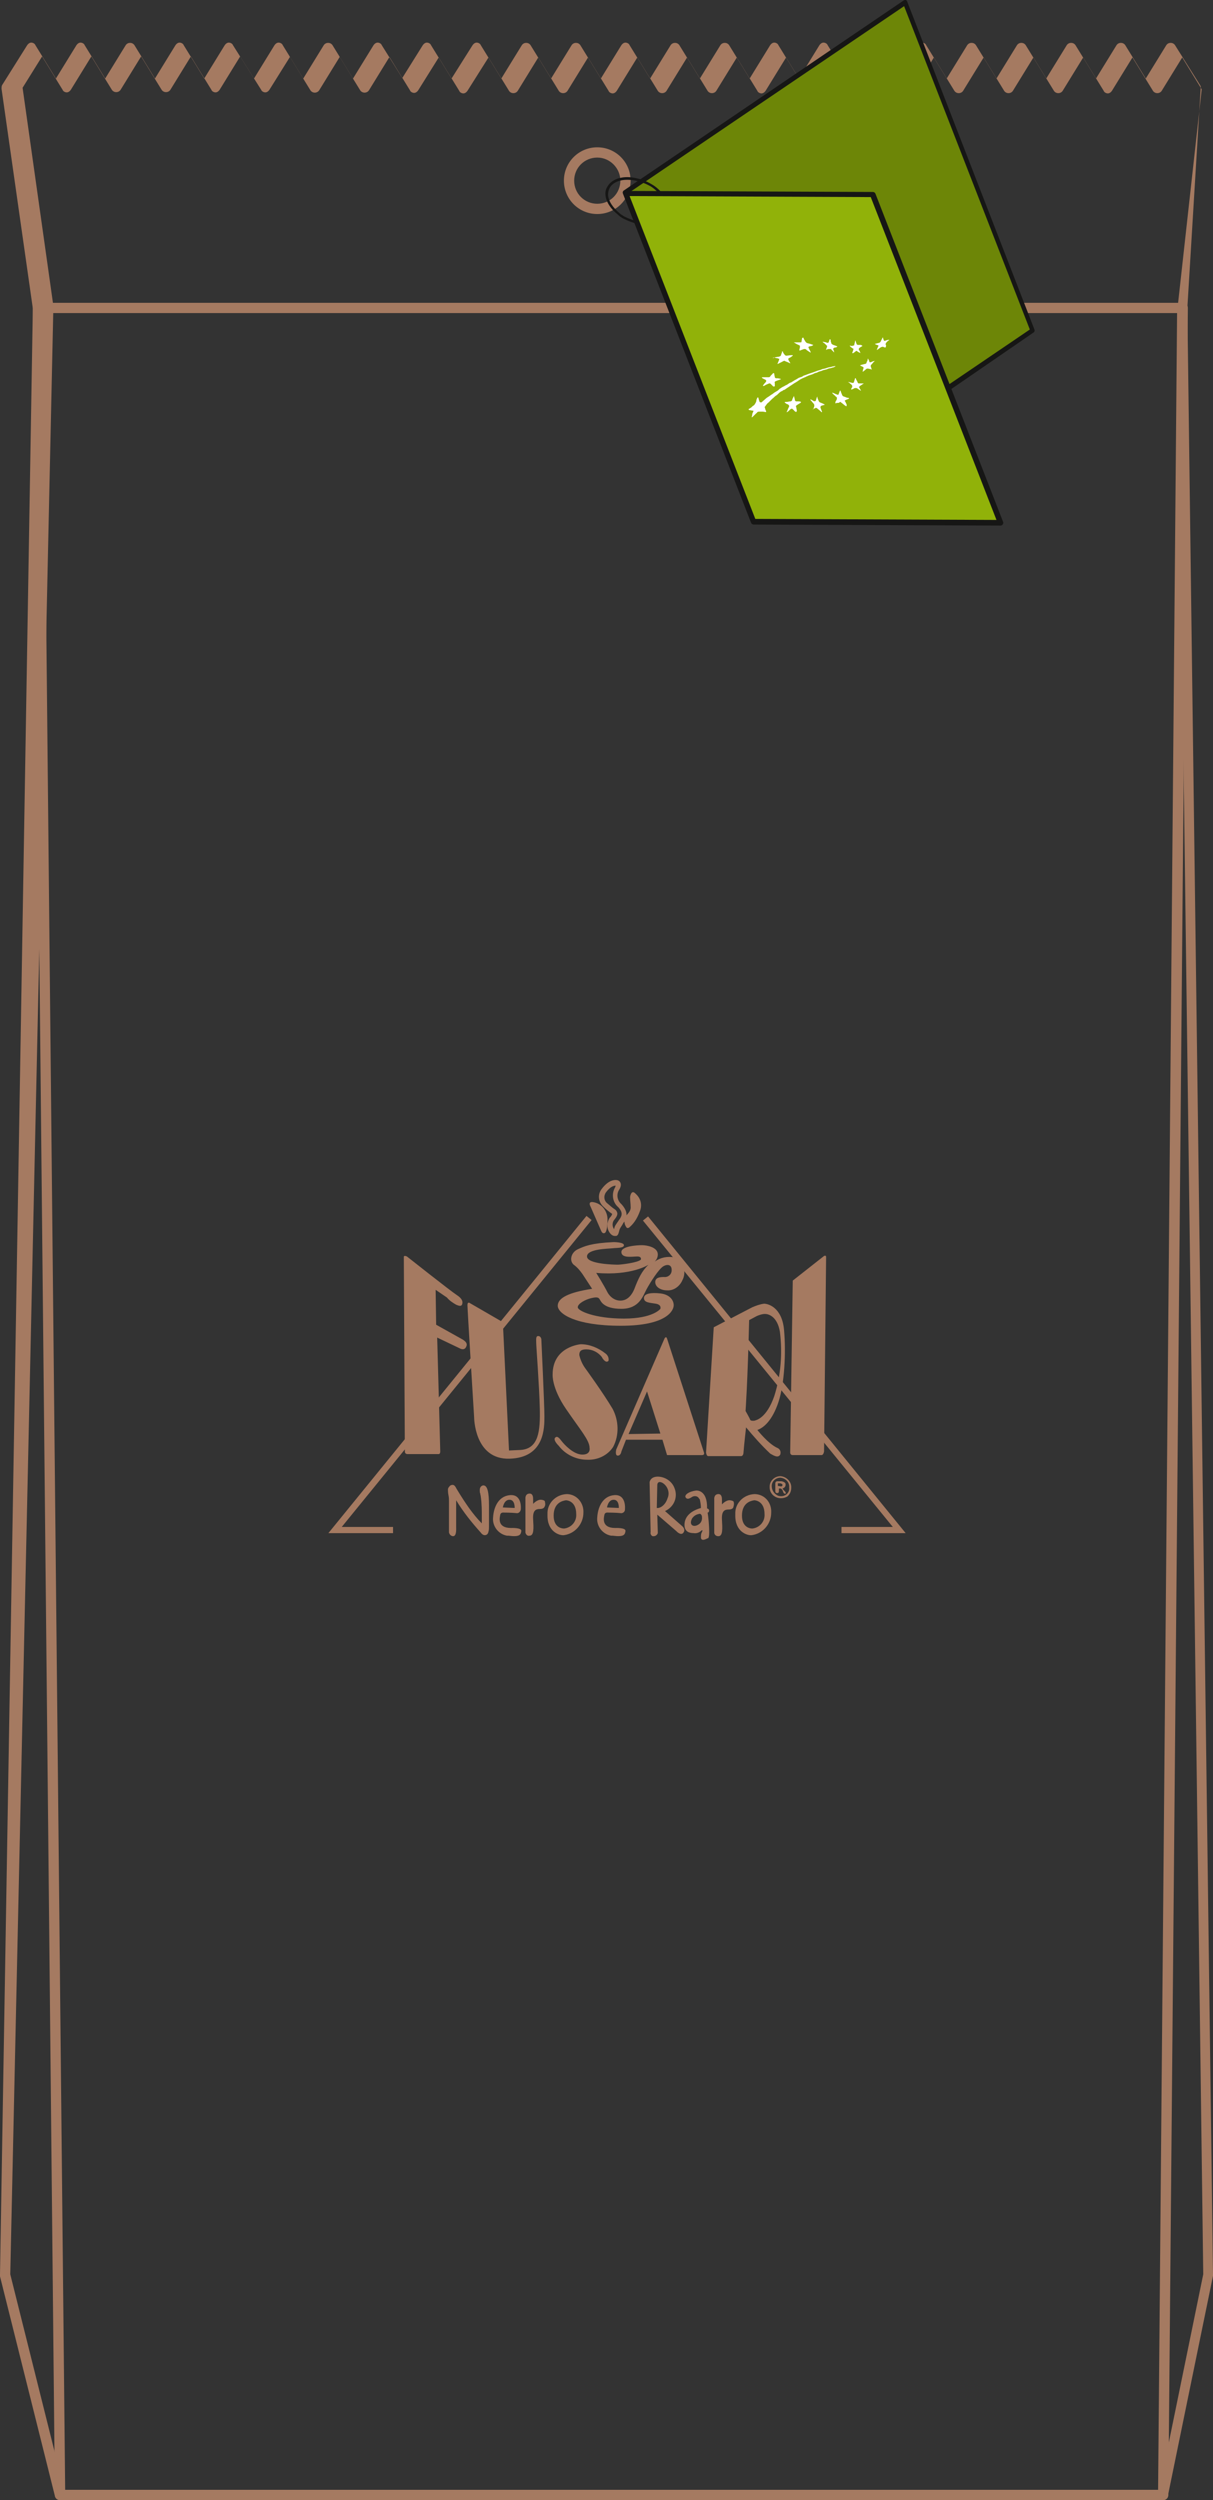 <?xml version="1.0" encoding="utf-8"?>
<!-- Generator: Adobe Illustrator 25.2.3, SVG Export Plug-In . SVG Version: 6.00 Build 0)  -->
<svg version="1.1" id="Livello_1" xmlns="http://www.w3.org/2000/svg" xmlns:xlink="http://www.w3.org/1999/xlink" x="0px" y="0px"
	 viewBox="0 0 236.4 487.1" style="enable-background:new 0 0 236.4 487.1;" xml:space="preserve">
<rect x="0" y="0" width="236.4" height="487.1" fill="#333333" stroke="none"/>
<style type="text/css">
	.st0{fill:#A57A61;}
	.st1{fill-rule:evenodd;clip-rule:evenodd;fill:#A57A61;}
	.st2{fill:#6D8607;}
	.st3{fill:#161615;}
	.st4{fill:#91B209;}
	.st5{fill:#FFFFFF;}
</style>
<g>
	<path class="st0" d="M226.7,487.1h-215c-0.5,0-0.9-0.3-1-0.8L0,443.5c0-0.1,0-0.2,0-0.3L6.4,60.1L0.3,17.3c0-0.2,0-0.5,0.1-0.7
		l4.9-7.8c0.2-0.3,0.5-0.5,0.8-0.5c0,0,0,0,0,0c0.3,0,0.7,0.2,0.8,0.5l4,6.5l4-6.5c0.2-0.3,0.5-0.5,0.8-0.5h0c0.3,0,0.7,0.2,0.8,0.5
		l4,6.5l4-6.5c0.4-0.6,1.3-0.6,1.7,0l4,6.5l4-6.5c0.2-0.3,0.5-0.5,0.8-0.5h0c0.3,0,0.7,0.2,0.8,0.5l4,6.5l4-6.5
		c0.2-0.3,0.5-0.5,0.8-0.5c0,0,0,0,0,0c0.3,0,0.7,0.2,0.8,0.5l4.1,6.5l4-6.5c0.2-0.3,0.5-0.5,0.8-0.5c0,0,0,0,0,0
		c0.3,0,0.7,0.2,0.8,0.5l4,6.5l4-6.5c0.4-0.6,1.3-0.6,1.7,0l4,6.5l4-6.5c0.2-0.3,0.5-0.5,0.8-0.5c0,0,0,0,0,0c0.3,0,0.7,0.2,0.8,0.5
		l4,6.4l4-6.4c0.2-0.3,0.5-0.5,0.8-0.5c0,0,0,0,0,0c0.3,0,0.7,0.2,0.8,0.5l4,6.5l4.1-6.5c0.2-0.3,0.5-0.5,0.8-0.5c0,0,0,0,0,0
		c0.3,0,0.7,0.2,0.8,0.5l4,6.5l4-6.5c0.4-0.6,1.3-0.6,1.7,0l4,6.5l4-6.5c0.4-0.6,1.3-0.6,1.7,0l4,6.5l4-6.5c0.2-0.3,0.5-0.5,0.8-0.5
		h0c0.3,0,0.7,0.2,0.8,0.5l4,6.5l4-6.5c0.4-0.6,1.3-0.6,1.7,0l4,6.5l4-6.5c0.4-0.6,1.3-0.6,1.7,0l4,6.5l4-6.5
		c0.2-0.3,0.5-0.5,0.8-0.5l0,0c0.3,0,0.7,0.2,0.8,0.5l4,6.5l4-6.5c0.2-0.3,0.5-0.5,0.8-0.5h0c0.3,0,0.7,0.2,0.8,0.5l4,6.5l4-6.5
		c0.2-0.3,0.5-0.5,0.8-0.5l0,0c0.3,0,0.7,0.2,0.8,0.5l4,6.5l4-6.5c0.2-0.3,0.5-0.5,0.8-0.5l0,0c0.3,0,0.7,0.2,0.8,0.5l4,6.5l4-6.5
		c0.4-0.6,1.3-0.6,1.7,0l4,6.5l4-6.5c0.4-0.6,1.3-0.6,1.7,0l4,6.5l4-6.5c0.4-0.6,1.3-0.6,1.7,0l4,6.5l4-6.5c0.4-0.6,1.3-0.6,1.7,0
		l4,6.5l4-6.5c0.4-0.6,1.3-0.6,1.7,0l4.9,7.8c0.1,0.2,0.2,0.4,0.1,0.6L231.4,60l5,383.2c0,0.1,0,0.1,0,0.2l-8.8,42.9
		C227.6,486.8,227.1,487.1,226.7,487.1z M12.5,485.1h213.4l8.6-42l-5-383.1c0,0,0-0.1,0-0.1l4.7-42.5l-3.8-6.2l-4,6.5
		c-0.4,0.6-1.3,0.6-1.7,0l-4-6.5l-4,6.5c-0.2,0.3-0.5,0.5-0.8,0.5l0,0c-0.3,0-0.7-0.2-0.8-0.5l-4-6.5l-4,6.5c-0.4,0.6-1.3,0.6-1.7,0
		l-4-6.5l-4,6.5c-0.4,0.6-1.3,0.6-1.7,0l-4-6.5l-4,6.5c-0.4,0.6-1.3,0.6-1.7,0l-4-6.5l-4,6.5c-0.2,0.3-0.5,0.5-0.8,0.5l0,0
		c-0.3,0-0.7-0.2-0.8-0.5l-4-6.5l-4,6.5c-0.2,0.3-0.5,0.5-0.8,0.5l0,0c-0.3,0-0.7-0.2-0.8-0.5l-4-6.5l-4,6.5
		c-0.2,0.3-0.5,0.5-0.8,0.5h0c-0.3,0-0.7-0.2-0.8-0.5l-4-6.5l-4,6.5c-0.2,0.3-0.5,0.5-0.8,0.5l0,0c-0.3,0-0.7-0.2-0.8-0.5l-4-6.5
		l-4,6.5c-0.4,0.6-1.3,0.6-1.7,0l-4-6.5l-4,6.5c-0.4,0.6-1.3,0.6-1.7,0l-4-6.5l-4,6.5c-0.2,0.3-0.5,0.5-0.8,0.5c0,0,0,0,0,0
		c-0.3,0-0.7-0.2-0.8-0.5l-4-6.5l-4,6.5c-0.4,0.6-1.3,0.6-1.7,0l-4-6.5l-4,6.5c-0.4,0.6-1.3,0.6-1.7,0l-4-6.5l-4.1,6.5
		c-0.2,0.3-0.5,0.5-0.8,0.5c0,0,0,0,0,0c-0.3,0-0.7-0.2-0.8-0.5l-4-6.5l-4,6.4c-0.2,0.3-0.5,0.5-0.8,0.5c0,0,0,0,0,0
		c-0.3,0-0.7-0.2-0.8-0.5l-4-6.5l-4,6.5c-0.4,0.6-1.3,0.6-1.7,0l-4-6.5l-4,6.5c-0.4,0.6-1.3,0.6-1.7,0l-4-6.5l-4,6.4
		c-0.2,0.3-0.5,0.5-0.8,0.5c0,0,0,0,0,0c-0.3,0-0.7-0.2-0.8-0.5l-4.1-6.5l-4,6.5c-0.2,0.3-0.5,0.5-0.8,0.5c0,0,0,0,0,0
		c-0.3,0-0.7-0.2-0.8-0.5l-4-6.5l-4,6.5c-0.4,0.6-1.3,0.6-1.7,0l-4-6.5l-4,6.5c-0.4,0.6-1.3,0.6-1.7,0l-4-6.5l-4,6.5
		c-0.2,0.3-0.5,0.5-0.8,0.5c0,0,0,0,0,0c-0.3,0-0.7-0.2-0.8-0.5l-4-6.5l-3.8,6.1l6,42.5c0,0.1,0,0.1,0,0.2L2,443.1L12.5,485.1z
		 M116.4,41.7c-3.6,0-6.5-2.9-6.5-6.5s2.9-6.5,6.5-6.5c0,0,0,0,0,0c3.6,0,6.5,2.9,6.5,6.5C122.9,38.8,120,41.7,116.4,41.7z
		 M116.4,30.7c-2.5,0-4.5,2-4.5,4.5s2,4.5,4.5,4.5s4.5-2,4.5-4.5C120.9,32.8,118.9,30.7,116.4,30.7z"/>
</g>
<g>
	<path class="st0" d="M226.7,487.1h-215c-0.5,0-1-0.4-1-1L6.4,60c0-0.3,0.1-0.5,0.3-0.7C6.8,59.1,7.1,59,7.4,59h223.1
		c0.3,0,0.5,0.1,0.7,0.3c0.2,0.2,0.3,0.4,0.3,0.7l-3.8,426.1C227.7,486.7,227.2,487.1,226.7,487.1z M12.7,485.1h213L229.4,61H8.4
		L12.7,485.1z"/>
</g>
<g>
	<path class="st0" d="M176.5,298.7H164v-1.2h10l-48.7-59.7l1-0.8L176.5,298.7z M76.6,298.7H64l50.3-61.8l1,0.8l-48.7,59.8h10
		L76.6,298.7z"/>
</g>
<g>
	<path class="st1" d="M79.3,244.8c0,0-0.6-0.3-0.6,0.1s0.2,37.9,0.2,37.9c0,0.3,0.2,0.5,0.5,0.5h6c0,0,0.4,0.1,0.4-0.5
		s-0.6-22.2-0.6-22.2l4.4,2.1c0,0,0.8,0.5,1.2-0.2s0-1.1-0.6-1.5l-5.2-2.9l-0.1-6.8l2.2,1.5c0.5,0.6,1.1,1,1.8,1.4
		c0.9,0.4,1.1,0.2,1.2-0.2s0-1-1.1-1.7S79.3,244.8,79.3,244.8z M98,257.6l1.2,25l2.2-0.1c3.6-0.2,3.9-3.7,3.8-8.1
		s-0.7-12.1-0.7-12.8s-0.1-1.3,0.4-1.3s0.6,0.6,0.6,0.6s0.6,12.8,0.6,15s0.1,8.1-6.8,8.3s-6.9-8.1-6.9-8.1s-1.3-21-1.3-21.8
		s0.5-0.4,0.5-0.4L98,257.6z M118,263.7c0.4,0.3,0.7,0.8,0.6,1.4c0,0-0.4,0.7-1.2-0.5l-0.1-0.2c-0.7-0.9-1.8-1.5-3-1.5
		c-0.9,0-1.4,0.2-1.4,1.1c0.2,0.9,0.6,1.8,1.1,2.5c0,0,3.5,4.8,5.4,8c1.2,2.3,1.3,5.1,0.1,7.4c-1.1,1.7-3.1,2.6-5.1,2.5
		c-2.1,0-4.2-1-5.5-2.7c-0.7-0.7-1-1.3-0.7-1.6s0.6-0.2,1.2,0.6s2.4,2.7,4.1,2.7s1.4-1.3,1.4-1.3c0-1.5-1.8-3.5-4.6-7.6
		s-2.6-6.7-2.6-6.7c0-5.5,5.5-5.9,5.5-5.9C114.9,261.9,116.6,262.6,118,263.7L118,263.7z M120.1,282.4l9.4-21.6c0,0,0.3-0.6,0.5,0
		s7.2,22.2,7.2,22.2s0.2,0.5-0.4,0.5H130l-0.9-3H122l-0.9,2.3c0,0-0.1,0.8-0.7,0.8S120.1,282.4,120.1,282.4L120.1,282.4z
		 M122.5,279.4l3.6-8.3l2.6,8.2L122.5,279.4z M137.6,283l1.5-24.4l7.5-3.9c0.7-0.3,1.5-0.6,2.3-0.7c0.8,0,3.5,0.7,3.9,5.1
		s0.1,10.5-1.1,14.1s-2.9,5-4.1,5.4c0,0,2.1,2.7,3.9,3.5c0.5,0.2,0.7,0.7,0.6,1.1c0,0,0,0,0,0l0,0c0,0,0,0.1,0,0.1
		c-0.4,1-1.6,0.1-2-0.1c-1.7-1.6-3.2-3.3-4.7-5.1c0,0-0.4,3.5-0.5,4.9c0,0,0,0.7-0.5,0.7H138C138,283.7,137.7,283.7,137.6,283
		L137.6,283z M145.3,274.9c0,0,0.4-5.4,0.7-17.7l1.5-0.8c0.5-0.2,1-0.4,1.6-0.4c0.7,0,2.4,0.5,2.9,3.5c0.5,4.2,0.2,8.4-1.1,12.5
		c-1.5,4.3-3.5,4.7-3.9,4.8c0,0-0.7,0.1-0.8-0.2S145.3,274.9,145.3,274.9L145.3,274.9z M154.5,249.5l6.1-4.8c0,0,0.4-0.2,0.4,0.2
		s-0.4,37.9-0.4,37.9s-0.1,0.7-0.5,0.7h-5.6c-0.3,0-0.5-0.2-0.5-0.5l0,0C154,282.5,154.5,249.5,154.5,249.5L154.5,249.5z"/>
</g>
<g>
	<path class="st1" d="M115.1,235.1c0,0-0.6-1,0.4-0.9c1.7,0.2,2.9,1.7,2.9,3.4c0,2.4-0.5,2.6-0.5,2.6s-0.4,0.3-0.7-0.3L115.1,235.1z
		"/>
</g>
<g>
	<path class="st0" d="M119.8,240.8c-0.4,0-0.7-0.3-0.8-0.4c-0.8-0.9-0.8-2.1-0.2-3.1c0.4-0.4,0.5-0.7,0.5-0.8
		c-0.6-0.4-1.2-0.9-1.7-1.4c-1-0.9-1.2-2.4-0.3-3.5c1.3-1.7,2.4-1.7,2.7-1.7c0.3,0,0.7,0.1,0.9,0.5c0.2,0.4,0.1,0.9-0.3,1.5
		c-0.5,0.9-0.3,2,0.5,2.7c1.1,1.2,1.3,2.3,0.6,3.4c-0.2,0.2-0.3,0.4-0.4,0.6c-0.3,0.5-0.5,0.7-0.6,1.1c-0.1,0.4-0.2,1-0.6,1.1
		C119.9,240.8,119.8,240.8,119.8,240.8z M120,231c-0.3,0-1,0.1-1.9,1.3c-0.5,0.7-0.4,1.6,0.2,2.1l0,0c0.5,0.4,1,0.9,1.5,1.2
		c0.3,0.2,0.4,0.4,0.5,0.7c0.1,0.5-0.3,1-0.7,1.5c-0.3,0.5-0.3,1.2,0.1,1.7c0,0,0-0.1,0-0.1c0.1-0.6,0.4-0.9,0.8-1.5
		c0.1-0.2,0.3-0.4,0.4-0.6c0.3-0.5,0.5-1.1-0.4-2.1c-1.1-0.9-1.4-2.6-0.6-3.9C119.9,231.2,120,231,120,231z"/>
</g>
<g>
	<path class="st1" d="M122.8,233.2c0,0,0.2-1.6,1.1-0.6c1,0.9,1.3,2.2,0.8,3.4c-0.4,1.1-1,2.2-1.9,3c-0.3,0.3-0.6,0.4-0.8,0
		c-0.4-0.6-0.4-1.4,0-2.1c0.6-0.7,1-1.1,0.9-1.9C122.9,234.5,122.8,233.9,122.8,233.2z"/>
</g>
<g>
	<path class="st1" d="M119.6,242c0,0,2,0,2,0.6s-1.4,0.5-2.2,0.6s-5,0.1-5,1.6s5.4,1.6,6,1.6s4-0.4,4.5-1c0,0,0.2-0.6-0.7-0.6
		s-3,0.4-3.1-0.8s3-1.4,4-1.4s3.1,0.4,3.1,1.8c0,0.5-0.2,1-0.6,1.4c1.1-0.8,2.5-1.1,3.9-0.8c1.6,0.7,2.3,2.6,1.6,4.2l0,0
		c0,0.1-0.1,0.1-0.1,0.2c-0.5,1.2-1.7,2.1-3,2c-1.3,0-2.3-0.7-2.3-1.6s0.9-1,1.7-1c0.8,0.1,1.5-0.5,1.5-1.3c0,0,0,0,0,0v-0.1
		c0-0.9-0.7-1.2-1.6-0.7s-2.6,3.2-3.3,4.5s-1.4,3.8-4.9,3.8s-4-1.5-4.2-1.8s-0.3-0.6-1.6-0.3s-2.7,1.1-2.7,1.8s3.3,2.2,9,2.2
		s7.1-1.9,7.1-1.9s0.3-0.8-0.9-1s-2.3-0.2-2.3-1.1s1.4-1.1,3.2-0.9s2.6,1.3,2.6,2.3s-1.3,4-10.3,4s-12.3-2.4-12.3-3.9
		s2.1-2.6,6.7-3.3l-1.9-2.9c-0.5-0.7-1-1.3-1.7-1.8c-0.9-0.8-0.5-2.4,0.8-3S115.2,242.2,119.6,242z M123.6,251.2
		c-0.9,2.1-2.2,2.2-2.7,2.2c-1.1,0-2-0.7-2.5-1.6c-0.7-1.4-2.2-3.8-2.2-3.8c6.9,0.6,10.2-1.6,10.2-1.6
		C125.1,247.6,124.4,249.1,123.6,251.2z"/>
</g>
<g>
	<path class="st1" d="M110.4,291.1c-2.1,0.1-3.8,1.8-3.7,3.9c0,0,0,0,0,0l0,0v0.1c-0.1,3.4,2.4,4.1,3.2,4c2.2-0.3,3.8-2.2,3.8-4.4
		c0.1-1.8-1.2-3.5-3.1-3.6c0,0,0,0,0,0L110.4,291.1z M109.8,297.8c0,0-1.9,0-1.9-2.5s1.7-2.9,2.4-3c0,0,2,0,2,2.7
		c0.1,1.4-0.9,2.6-2.3,2.8c0,0,0,0,0,0L109.8,297.8L109.8,297.8z"/>
</g>
<g>
	<path class="st1" d="M106.1,293.6c0,0-0.1,0.4-0.9,0.4s-1.4,0.3-1.3,2s0.2,3.2-0.7,3.2c-0.4,0.1-0.7-0.2-0.8-0.6c0,0,0,0,0,0l0,0
		c0-0.1,0-0.1,0-0.2V292c0,0-0.1-0.9,0.7-1s0.8,0.8,0.8,1.1c0,0.3,0,0.6,0,0.9c0,0,0.8-0.9,1.6-0.8s0.7,0.4,0.7,0.4
		C106.3,293,106.3,293.3,106.1,293.6z"/>
</g>
<g>
	<path class="st1" d="M147,291.1c-2.1,0.1-3.8,1.8-3.7,3.9c0,0,0,0,0,0v0.1c-0.1,3.4,2.4,4.1,3.2,4c2.2-0.3,3.8-2.2,3.8-4.4
		c0.1-1.9-1.2-3.5-3.1-3.6L147,291.1z M146.5,297.8c0,0-1.9,0-1.9-2.5s1.7-2.9,2.4-3c0,0,2,0,2,2.7c0.1,1.4-0.9,2.6-2.3,2.8
		c0,0,0,0,0,0L146.5,297.8z"/>
</g>
<g>
	<path class="st1" d="M142.9,293.7c0,0-0.1,0.4-0.9,0.4s-1.4,0.3-1.3,2s0.2,3.2-0.7,3.2c-0.4,0-0.7-0.2-0.8-0.6v-0.2v-6.4
		c0,0-0.1-0.9,0.7-1s0.8,0.8,0.8,1.1c0,0.3,0,0.6,0,0.9c0,0,0.8-0.9,1.6-0.8s0.7,0.4,0.7,0.4C143.1,293,143,293.4,142.9,293.7z"/>
</g>
<g>
	<path class="st1" d="M99.6,297.7c-2.8,0-2.2-2.1-2.1-2.6s0.7-0.4,0.7-0.4s1.5,0,2.4,0.1c0.4,0.1,0.8-0.2,0.9-0.7c0,0,0,0,0,0
		c0,0,0-0.1,0-0.1c0,0,0.3-2.9-2.1-2.7s-3.2,2.6-3.3,4.3c-0.2,1.7,1,3.3,2.7,3.6l0,0h0.3c2.2,0.3,2.4-0.2,2.5-0.9
		S99.6,297.7,99.6,297.7z M99.3,292.2c1.1,0,1,1.6,1,1.6l-2.3-0.1C98,293.7,98.2,292.2,99.3,292.2z"/>
</g>
<g>
	<path class="st1" d="M119.9,297.7c-2.8,0-2.2-2.1-2.1-2.6s0.7-0.4,0.7-0.4s1.5,0,2.4,0.1c0.4,0.1,0.9-0.2,0.9-0.7c0,0,0,0,0,0l0,0
		c0,0,0-0.1,0-0.1s0.3-2.9-2.1-2.7s-3.2,2.6-3.3,4.3c-0.2,1.7,1,3.3,2.7,3.6h0.3c2.2,0.3,2.4-0.2,2.5-0.9S119.9,297.7,119.9,297.7z
		 M119.6,292.2c1.1,0,1,1.6,1,1.6l-2.3-0.1C118.3,293.7,118.5,292.2,119.6,292.2L119.6,292.2z"/>
</g>
<g>
	<path class="st1" d="M137.9,294.7c0.2,0,0.3-0.2,0.3-0.4c0-0.2-0.2-0.4-0.4-0.4c0.1-3.7-2.1-3.5-2.1-3.5c-1.6,0.2-2.3,0.9-2.1,1.3
		s0.6,0.4,1.2,0c0.4-0.3,1.1-0.3,1.4,0.2c0,0,0,0.1,0.1,0.1c0,0.1,0.1,0.1,0.1,0.2c0.1,0.5,0.2,1,0.2,1.6c-2.4,0.7-3.2,2-3.2,3.3
		s0.9,1.6,1.8,1.6c0.5,0.1,1.1-0.1,1.5-0.5c0.3-0.2,0.2,0.1,0.1,0.3s-0.2,0.3-0.2,1c0,1,1.3,0.2,1.3,0.2s0.4,0.3,0.3-1.9
		S137.9,294.7,137.9,294.7z M136,297.1c-0.9,0.5-1.8,0-1.1-1.3c0.3-0.4,0.7-0.7,1.2-0.8c0.2-0.1,0.5-0.1,0.6,0.2l0,0
		c0.1,0.1,0.1,0.2,0.1,0.3C136.9,296.2,136.6,296.8,136,297.1z"/>
</g>
<g>
	<path class="st0" d="M88.3,299.3c-0.2,0-0.4-0.1-0.6-0.3c-0.1-0.2-0.2-0.3-0.2-0.5c0-0.2,0-0.4,0-0.8s0-0.6,0-0.7s0-0.6,0-1.1
		s0-0.9,0-1.1s0-0.6,0-1.2s0-0.9,0-1.2s0-0.6-0.1-1.1s-0.1-0.9-0.1-1.1c0-0.2,0.1-0.4,0.3-0.6c0.1-0.2,0.4-0.3,0.6-0.3
		c0.3,0,0.5,0.2,0.8,0.8c0.9,1.5,1.7,2.7,2.4,3.7c0.8,1.1,1.6,2.1,2.5,3c0-0.1,0-1.1,0-1.1c0-1.4,0-2.8-0.2-4.1
		c0-0.2-0.1-0.4-0.1-0.6c-0.1-0.2-0.1-0.4-0.1-0.7c0-0.7,0.5-0.9,0.7-0.9c0.8,0,1.1,1.3,1.1,4c0,0.4,0,1.1,0,2s0,1.5,0,2
		c0,0.3,0,0.7-0.1,1c-0.1,0.6-0.5,0.7-0.7,0.7c-0.3,0-0.6-0.2-0.8-0.5c-1.8-2-3.4-4-4.8-6.3v0.8v1.4c0,0.3,0,0.8,0,1.5s0,1.1,0,1.5
		S89,299.3,88.3,299.3z"/>
</g>
<g>
	<path class="st1" d="M132.9,297.3l-3.3-2.9c1.8-0.8,2.6-2.8,1.8-4.6c-0.5-1.2-1.7-2-3-2.1c-1.7-0.1-1.8,1.1-1.8,1.1l0.2,9.7
		c-0.1,0.3,0.1,0.7,0.4,0.8l0,0c0.1,0,0.2,0,0.2,0c0.4,0,0.7-0.3,0.8-0.6l0,0v-0.1l-0.1-3.5l3.7,3.2c0,0,0.9,1,1.4,0.3
		S132.9,297.3,132.9,297.3z M128,293.8l0.1-4.5c0,0,0-0.9,1-0.4c1,0.6,1.5,1.9,1,3C129.7,293.2,128.7,293.9,128,293.8L128,293.8z"/>
</g>
<g>
	<path class="st0" d="M152.2,291.9c-1.2,0-2.2-0.9-2.2-2.1c0-0.1,0-0.1,0-0.2c0-1.1,1-2,2.1-2l0,0c1.2,0.1,2.2,1.1,2.1,2.3
		c0,0.7-0.3,1.3-0.8,1.7C153,291.8,152.6,291.9,152.2,291.9z M152.1,287.9c-0.9,0-1.7,0.7-1.7,1.6c0,0,0,0,0,0l0,0
		c0,0.8,0.4,1.5,1.2,1.9c0.6,0.2,1.2,0.1,1.6-0.2c0.4-0.3,0.7-0.8,0.6-1.4C153.9,288.8,153.1,288,152.1,287.9z"/>
</g>
<g>
	<path class="st1" d="M151.1,290.4V289c0,0,0-0.4,0.4-0.4h0.8c0,0,0.9,0.1,0.8,0.7c0,0.3-0.2,0.6-0.6,0.7c0.1,0.2,0.3,0.4,0.5,0.6
		c0.1,0.1,0.2,0.3,0.1,0.4l0,0l0,0c-0.1,0.1-0.4,0-0.5-0.4s-0.4-0.6-0.5-0.6h-0.3c0,0,0,0.2,0,0.4s0,0.5-0.3,0.5
		S151.1,290.8,151.1,290.4z M151.6,289.5V289h0.5c0,0,0.4,0.1,0.4,0.3s-0.1,0.3-0.3,0.3L151.6,289.5L151.6,289.5z"/>
</g>
<g>
	<path class="st2" d="M146.8,101.4L122,37.7l-0.1-0.2l54.5-37l24.8,63.9l-16.5,11.2"/>
	<path class="st3" d="M146.3,101.6l-24.9-63.9c-0.1-0.2,0-0.5,0.2-0.6l54.5-37c0.1-0.1,0.3-0.1,0.4-0.1c0.1,0,0.3,0.2,0.3,0.3
		l24.8,63.9c0.1,0.2,0,0.5-0.2,0.6L185.1,76l-0.6-0.8l16.2-11l-24.5-63l-53.7,36.4l24.7,63.6L146.3,101.6z"/>
</g>
<g>
	<path class="st4" d="M195,101.9l-48.1-0.2l-24.9-64l48.1,0.2L195,101.9z"/>
	<path class="st3" d="M195,102.4C195,102.4,195,102.4,195,102.4l-48.1-0.2c-0.2,0-0.4-0.1-0.5-0.3l-24.9-64c-0.1-0.2,0-0.3,0.1-0.5
		c0.1-0.1,0.2-0.2,0.4-0.2c0,0,0,0,0,0l48.1,0.2c0.2,0,0.4,0.1,0.5,0.3l24.9,64c0.1,0.2,0,0.3-0.1,0.5
		C195.3,102.3,195.2,102.4,195,102.4z M147.2,101.1l47,0.2l-24.5-62.9l-47-0.2L147.2,101.1z"/>
</g>
<g>
	<path class="st3" d="M124.2,43.6c-0.9-0.2-1.9-0.6-2.7-1c-0.4-0.2-0.8-0.5-1.1-0.8c-1.4-1.1-2.3-2.5-2.4-3.8
		c-0.1-0.8,0.2-1.5,0.7-2.1c1-1.2,3-1.7,5.2-1.2c1.1,0.2,2.1,0.6,3.1,1.2c0.9,0.5,1.6,1.2,2.3,2l-0.4,0.3c-0.6-0.7-1.3-1.4-2.1-1.9
		c-0.9-0.5-1.9-0.9-2.9-1.1c-2.1-0.4-3.8-0.1-4.8,1c-0.4,0.5-0.6,1.1-0.6,1.8c0.1,1.2,0.9,2.4,2.2,3.5c0.3,0.3,0.7,0.5,1,0.7
		c0.8,0.4,1.7,0.7,2.6,1L124.2,43.6z"/>
</g>
<g>
	<path class="st5" d="M162.8,71.3c0,0.2-0.1,0.1-0.2,0.2s-0.4,0.1-0.6,0.2l-0.5,0.1l-0.5,0.2c-0.2,0-0.3,0.1-0.5,0.1l-0.5,0.2
		c-0.1,0-0.3,0.1-0.4,0.1l-0.4,0.2l-0.4,0.1l-0.4,0.2l-0.9,0.3c-0.1,0.1-0.3,0.1-0.4,0.2l-0.7,0.3l-0.4,0.2l-0.6,0.4
		c-0.1,0.1-0.2,0.1-0.3,0.2l-0.2,0.1l-0.6,0.4c-0.1,0.1-0.2,0.1-0.3,0.2l-0.3,0.2l-0.6,0.4c-0.1,0.1-0.3,0.2-0.4,0.2
		s-0.2,0.2-0.3,0.2s-0.4,0.2-0.6,0.4c-0.2,0.2-0.4,0.4-0.6,0.5c-0.3,0.2-0.4,0.4-0.7,0.6l-0.4,0.4l-0.3,0.3
		c-0.1,0.1-0.3,0.2-0.4,0.4c-0.1,0.1-0.2,0.3-0.3,0.4c-0.1,0.1-0.1,0.2,0,0.3l0,0c0,0.2,0.1,0.4,0.2,0.6c0,0.1,0,0.1,0,0.2l-0.6-0.1
		h-0.2H148c-0.1,0-0.3,0-0.4,0.1c-0.1,0.1-0.1,0.2-0.2,0.2c-0.2,0.2-0.4,0.4-0.6,0.6s-0.2,0.2-0.3,0.2c0-0.2,0.1-0.3,0.1-0.5
		s0.1-0.4,0.2-0.6s0-0.2-0.2-0.2l-0.6-0.1c0,0-0.1-0.1-0.1-0.1c0,0,0-0.1,0-0.1l0.5-0.3l0.2-0.2c0.1-0.1,0.3-0.2,0.4-0.3
		c0.1-0.1,0.1-0.2,0.2-0.3c0.1-0.1,0.1-0.3,0.2-0.4c0,0,0-0.1,0-0.1c0-0.2,0.1-0.4,0.2-0.6c0,0,0.1-0.1,0.1-0.1s0.1,0.1,0.1,0.1
		l0.1,0.4c0,0.1,0.1,0.2,0.1,0.3c0,0.1,0.1,0.2,0.3,0.2h0.1l0.8-0.7c0.2-0.2,0.4-0.3,0.7-0.5s0.4-0.3,0.6-0.4l0.4-0.3
		c0.2-0.1,0.3-0.2,0.5-0.3c0.2-0.1,0.3-0.2,0.5-0.4s0.2-0.1,0.3-0.2s0.5-0.3,0.7-0.4s0.3-0.2,0.4-0.2l0.6-0.4l0.3-0.1L155,74
		c0.1,0,0.2-0.1,0.2-0.1c0.2-0.1,0.3-0.2,0.5-0.3l0.6-0.2l0.3-0.2c0.1,0,0.2-0.1,0.3-0.1l0.8-0.3l0.9-0.3l0.8-0.3
		c0.1,0,0.3-0.1,0.4-0.1l0.5-0.2l0.5-0.1l0.6-0.2l0.5-0.1c0.1,0,0.3-0.1,0.4-0.1L162.8,71.3z"/>
</g>
<g>
	<path class="st5" d="M155.2,80.3c-0.2-0.1-0.4-0.2-0.5-0.4c-0.1-0.1-0.2-0.1-0.2-0.2c-0.1-0.1-0.4-0.1-0.5,0.1c0,0,0,0,0,0
		c-0.1,0.1-0.2,0.1-0.2,0.2l-0.4,0.3c0,0-0.1,0-0.1,0l0,0c0.1-0.2,0.2-0.4,0.3-0.7l0.2-0.4c0-0.1,0-0.2-0.1-0.3
		c-0.1-0.1-0.3-0.2-0.4-0.2l-0.4-0.3c0,0,0.1-0.1,0.2-0.1h0.2c0.3,0,0.5-0.1,0.8-0.1c0.1,0,0.1-0.1,0.2-0.1c0.1-0.1,0.1-0.3,0.2-0.5
		s0.2-0.3,0.2-0.5l0,0c0,0.1,0.1,0.2,0.1,0.3l0.1,0.4c0,0.1,0,0.2,0.1,0.3c0,0,0.1,0.1,0.1,0.1h0.4c0.2,0,0.4,0,0.6,0.1
		c0,0,0,0.1,0,0.1l-0.1,0.1c-0.2,0.1-0.3,0.2-0.5,0.3l-0.3,0.2c-0.1,0.1-0.1,0.3,0,0.4l0,0c0,0.2,0.1,0.5,0.1,0.7
		C155.1,80.3,155.2,80.3,155.2,80.3z"/>
</g>
<g>
	<path class="st5" d="M148.5,73.6v-0.1h0.8h0.5c0.2,0,0.3-0.1,0.4-0.3l0.4-0.4c0-0.1,0.1-0.1,0.1-0.1c0,0,0.1,0,0.1,0
		c0,0,0.1,0.1,0.1,0.1c0,0,0,0.1,0,0.1c0,0.2,0.1,0.4,0.1,0.6c0,0.1,0.1,0.1,0.2,0.2h0.4l0.5,0.1c0,0,0.1,0.1,0.1,0.1l-0.6,0.2
		c-0.2,0.1-0.3,0.1-0.5,0.2c-0.1,0.1-0.2,0.2-0.1,0.3c0,0.2,0,0.4,0,0.6c0,0,0,0.1-0.1,0.1c-0.1,0-0.1,0-0.2,0
		c-0.2-0.2-0.3-0.3-0.5-0.5c-0.1-0.1-0.2-0.1-0.3-0.1c-0.2,0.1-0.5,0.2-0.7,0.3c-0.1,0.1-0.3,0.2-0.4,0.2c0,0-0.1,0-0.1,0
		c0,0,0-0.1,0-0.1s0.2-0.3,0.4-0.5c0.1-0.1,0.2-0.2,0.2-0.3c0.1-0.1,0-0.2-0.1-0.3l-0.6-0.3L148.5,73.6z"/>
</g>
<g>
	<path class="st5" d="M150.6,69.7l0.5-0.1l0.6-0.1c0.1,0,0.2,0,0.3-0.1c0.1,0,0.2-0.1,0.2-0.2c0.1-0.2,0.1-0.4,0.2-0.5
		c0-0.1,0-0.1,0-0.2c0.1-0.1,0.2,0,0.2,0.1s0.2,0.4,0.4,0.6c0.1,0.1,0.2,0.1,0.3,0.1l0.8-0.1c0.1,0,0.2,0,0.4,0c0,0,0,0.1,0,0.1
		l-0.4,0.3l-0.4,0.2c-0.1,0.1-0.1,0.2,0,0.4c0.1,0.2,0.2,0.3,0.3,0.5c0,0,0,0.1,0,0.1l-0.4-0.2l-0.5-0.2c-0.1,0-0.1-0.1-0.2-0.1
		c-0.2,0-0.3,0.1-0.5,0.2l-0.6,0.3c-0.2,0.1-0.2,0.1-0.3,0.1c0.1-0.2,0.2-0.4,0.3-0.7s0.1-0.3,0-0.3c-0.1,0-0.2-0.1-0.3-0.1
		c-0.2,0-0.4-0.1-0.7-0.2C150.8,69.8,150.7,69.8,150.6,69.7z"/>
</g>
<g>
	<path class="st5" d="M158.4,67.3l-0.2,0.1l-0.5,0.1c-0.1,0-0.2,0.2-0.1,0.3l0,0c0.1,0.1,0.1,0.3,0.2,0.4l0.2,0.4c0,0,0,0,0,0.1l0,0
		l-0.2-0.1l-0.6-0.4c-0.1-0.2-0.3-0.2-0.5-0.2c-0.1,0-0.2,0.1-0.3,0.1l-0.5,0.2h-0.1c0-0.1,0-0.2,0-0.3c0.1-0.2,0.1-0.3,0.1-0.5
		c0-0.1,0-0.2-0.1-0.2c-0.1-0.1-0.2-0.1-0.2-0.1l-0.4-0.2l-0.5-0.3c0,0,0.1,0,0.1,0h0.7h0.6c0,0,0.1,0,0.1-0.1l0.1-0.6
		c0-0.1,0-0.1,0.1-0.2c0,0,0.1,0,0.2,0s0,0,0,0.1c0.1,0.2,0.2,0.4,0.4,0.7c0.1,0.1,0.1,0.1,0.2,0.2c0.2,0.1,0.4,0.1,0.7,0.2l0.6,0.2
		L158.4,67.3z"/>
</g>
<g>
	<path class="st5" d="M165.4,77.7l-0.5,0.2l-0.2,0.1c-0.1,0.1-0.1,0.1,0,0.2s0.1,0.2,0.1,0.2s0.1,0.2,0.2,0.4v0.1c0,0,0,0.1,0,0.2
		s-0.1,0-0.2,0c-0.3-0.2-0.6-0.5-0.9-0.7c0,0-0.1-0.2-0.3,0c-0.1,0.1-0.2,0.1-0.4,0.1h-0.1l-0.3,0.1c0-0.2,0-0.4,0.2-0.6
		c0-0.1,0-0.1,0.1-0.2c0,0,0-0.1,0-0.1c0-0.1,0-0.1,0-0.2c0-0.1-0.1-0.2-0.2-0.2c-0.1-0.2-0.3-0.3-0.4-0.4l-0.3-0.3c0,0,0-0.1,0-0.1
		l0.3,0.1c0.2,0.1,0.4,0.2,0.7,0.3c0.1,0,0.1,0,0.2,0l0.3-0.8c0,0,0.1,0,0.1,0c0,0.1,0.1,0.2,0.1,0.3l0.2,0.5c0,0.1,0.1,0.1,0.1,0.2
		c0,0,0.1,0.1,0.1,0.1c0.1,0,0.2,0.1,0.3,0.1l0.5,0.2c0.1,0,0.1,0,0.2,0l0.2,0.1L165.4,77.7z"/>
</g>
<g>
	<path class="st5" d="M158.5,79.8c0-0.2,0.1-0.3,0.1-0.4c0.1-0.1,0.1-0.3,0.1-0.4c0-0.1,0-0.2-0.1-0.3c-0.1-0.2-0.3-0.3-0.4-0.5
		l-0.2-0.2l-0.1-0.2l0,0l0.3,0.1l0.3,0.2c0.2,0.1,0.3,0.1,0.5,0c0,0,0-0.1,0-0.1c0.1-0.2,0.1-0.4,0.2-0.6s0.1-0.1,0.1,0
		s0.1,0.4,0.2,0.6s0.1,0.3,0.3,0.4l0.5,0.2l0.4,0.2c0,0.1,0,0.1-0.1,0.1c-0.1,0-0.2,0.1-0.4,0.1l-0.2,0.1c-0.1,0.1-0.1,0.2-0.1,0.3
		c0,0.1,0.1,0.2,0.1,0.3c0.1,0.2,0.1,0.3,0.2,0.5c0,0,0,0.1,0,0.1c0,0,0,0-0.1,0l-0.2-0.2l-0.6-0.5c-0.1-0.1-0.3-0.2-0.4-0.1
		c-0.1,0.1-0.3,0.1-0.5,0.2L158.5,79.8L158.5,79.8z"/>
</g>
<g>
	<path class="st5" d="M165.3,74.4l0.4,0.1l0.4,0.1h0.1c0,0,0.1,0,0.1,0l0.1-0.1c0.1-0.2,0.1-0.4,0.2-0.6v-0.1c0,0,0-0.1,0.1-0.1
		c0,0,0.1,0,0.1,0c0,0.2,0.1,0.3,0.2,0.5c0.1,0.1,0.1,0.3,0.2,0.4c0,0,0.1,0.1,0.1,0.1h1c0,0,0,0.1-0.1,0.1l-0.3,0.2l-0.3,0.2
		c-0.1,0.1-0.1,0.1-0.2,0.2l0.4,0.7c0,0-0.1,0-0.1,0l-0.3-0.2c-0.2-0.1-0.3-0.3-0.6-0.3c-0.1,0-0.3,0-0.4,0.1
		c-0.1,0.1-0.3,0.1-0.4,0.2h-0.1c0-0.1,0-0.1,0-0.2c0.1-0.1,0.1-0.2,0.2-0.3c0-0.1,0-0.3-0.1-0.4L165.3,74.4
		C165.4,74.5,165.2,74.5,165.3,74.4z"/>
</g>
<g>
	<path class="st5" d="M162.6,68.7l-0.1-0.1l-0.4-0.4c-0.1-0.1-0.1-0.2-0.2-0.2c-0.1,0-0.3,0-0.4,0c-0.2,0-0.4,0.1-0.5,0.2
		c0-0.3,0.2-0.5,0.2-0.8c-0.1-0.1-0.2-0.2-0.4-0.4s-0.3-0.2-0.4-0.3c0,0-0.1-0.1-0.1-0.1h0.2l0.5,0.1l0.2,0.1c0.1,0,0.2,0,0.3-0.1
		c0,0,0,0,0,0l0,0l0.2-0.6h0.1l0,0c0.1,0.1,0.1,0.2,0.1,0.4c0,0.1,0.1,0.2,0.1,0.3c0,0.2,0.2,0.3,0.4,0.4c0.3,0.1,0.6,0.2,0.8,0.3
		c-0.1,0.1-0.2,0.2-0.4,0.2s-0.3,0.1-0.4,0.2s0,0,0,0.1c0,0.1,0,0.2,0.1,0.3c0,0.1,0.1,0.2,0.1,0.2
		C162.5,68.4,162.5,68.5,162.6,68.7L162.6,68.7z"/>
</g>
<g>
	<path class="st5" d="M167.8,71.1l0.8-0.2c0.2,0,0.3-0.2,0.3-0.3c0-0.1,0-0.1,0.1-0.2l0.1-0.3c0,0,0-0.1,0-0.1c0-0.1,0-0.1,0.1-0.1
		c0.1,0.2,0.1,0.3,0.2,0.4c0,0,0,0.1,0,0.1c0,0.1,0.1,0.2,0.2,0.2l0,0l0.3-0.1l0.2-0.1l0.4-0.1l0,0l-0.4,0.4
		c-0.1,0.2-0.3,0.3-0.4,0.5c0,0.1,0,0.1,0,0.2c0,0.1,0.1,0.2,0.1,0.3c0,0.1,0.1,0.2,0.1,0.3V72c-0.1,0-0.2-0.1-0.3-0.1
		c-0.2,0-0.5-0.2-0.8,0c-0.1,0.1-0.1,0.1-0.2,0.2l-0.4,0.3c0,0-0.1,0-0.1,0s0,0,0,0s0.1-0.3,0.1-0.4s0.1-0.2,0.1-0.3s0-0.1-0.1-0.2
		l-0.6-0.3L167.8,71.1z"/>
</g>
<g>
	<path class="st5" d="M168.1,67.4l-0.5,0.3c-0.2,0.1-0.3,0.3-0.2,0.5c0,0,0,0,0,0c0,0,0,0.1,0.1,0.1c0.1,0.2,0.1,0.3,0.2,0.5l0,0
		l-0.4-0.2c-0.1-0.1-0.2-0.1-0.3-0.2c-0.1-0.1-0.2,0-0.3,0.1s-0.3,0.2-0.4,0.3c-0.1,0-0.1,0-0.2,0c0-0.1,0-0.2,0.1-0.3
		c0-0.1,0.1-0.3,0.1-0.4c0.1-0.1,0-0.2-0.1-0.2c-0.1-0.1-0.3-0.2-0.4-0.3c-0.1-0.1-0.1-0.1-0.2-0.2c0.1-0.1,0.2-0.1,0.2,0
		c0.2,0,0.4,0,0.6-0.1c0.1,0,0.1-0.1,0.1-0.2c0.1-0.3,0.1-0.5,0.2-0.8l0,0l0,0c0.1,0.2,0.1,0.4,0.2,0.6s0,0.2,0.1,0.2
		s0.1,0.1,0.1,0.1c0.2,0,0.5,0,0.7,0L168.1,67.4L168.1,67.4z"/>
</g>
<g>
	<path class="st5" d="M172.6,67.7c-0.1,0-0.3,0-0.4-0.1c-0.2-0.1-0.4,0-0.6,0.1c-0.1,0.1-0.3,0.2-0.4,0.3l-0.3,0.2l0,0
		c0,0,0-0.1,0-0.1c0.1-0.2,0.1-0.3,0.2-0.5c0.1-0.1,0.1-0.2,0.1-0.3c-0.2-0.1-0.5-0.1-0.7-0.3l0.4-0.1l0.4-0.1
		c0.1,0,0.2-0.1,0.3-0.2l0.1-0.2c0.1-0.2,0.2-0.4,0.3-0.6c0,0,0.1,0,0.1-0.1c0,0,0,0.1,0,0.1c0,0.2,0.1,0.4,0.2,0.6
		c0.1,0,0.1,0,0.2,0l0,0c0.2-0.1,0.5-0.2,0.8-0.2l0,0c0,0.1-0.1,0.1-0.2,0.2c-0.1,0.1-0.3,0.2-0.4,0.4s-0.1,0.1-0.1,0.2
		c0,0.1,0,0.2,0.1,0.3L172.6,67.7L172.6,67.7z"/>
</g>
</svg>
